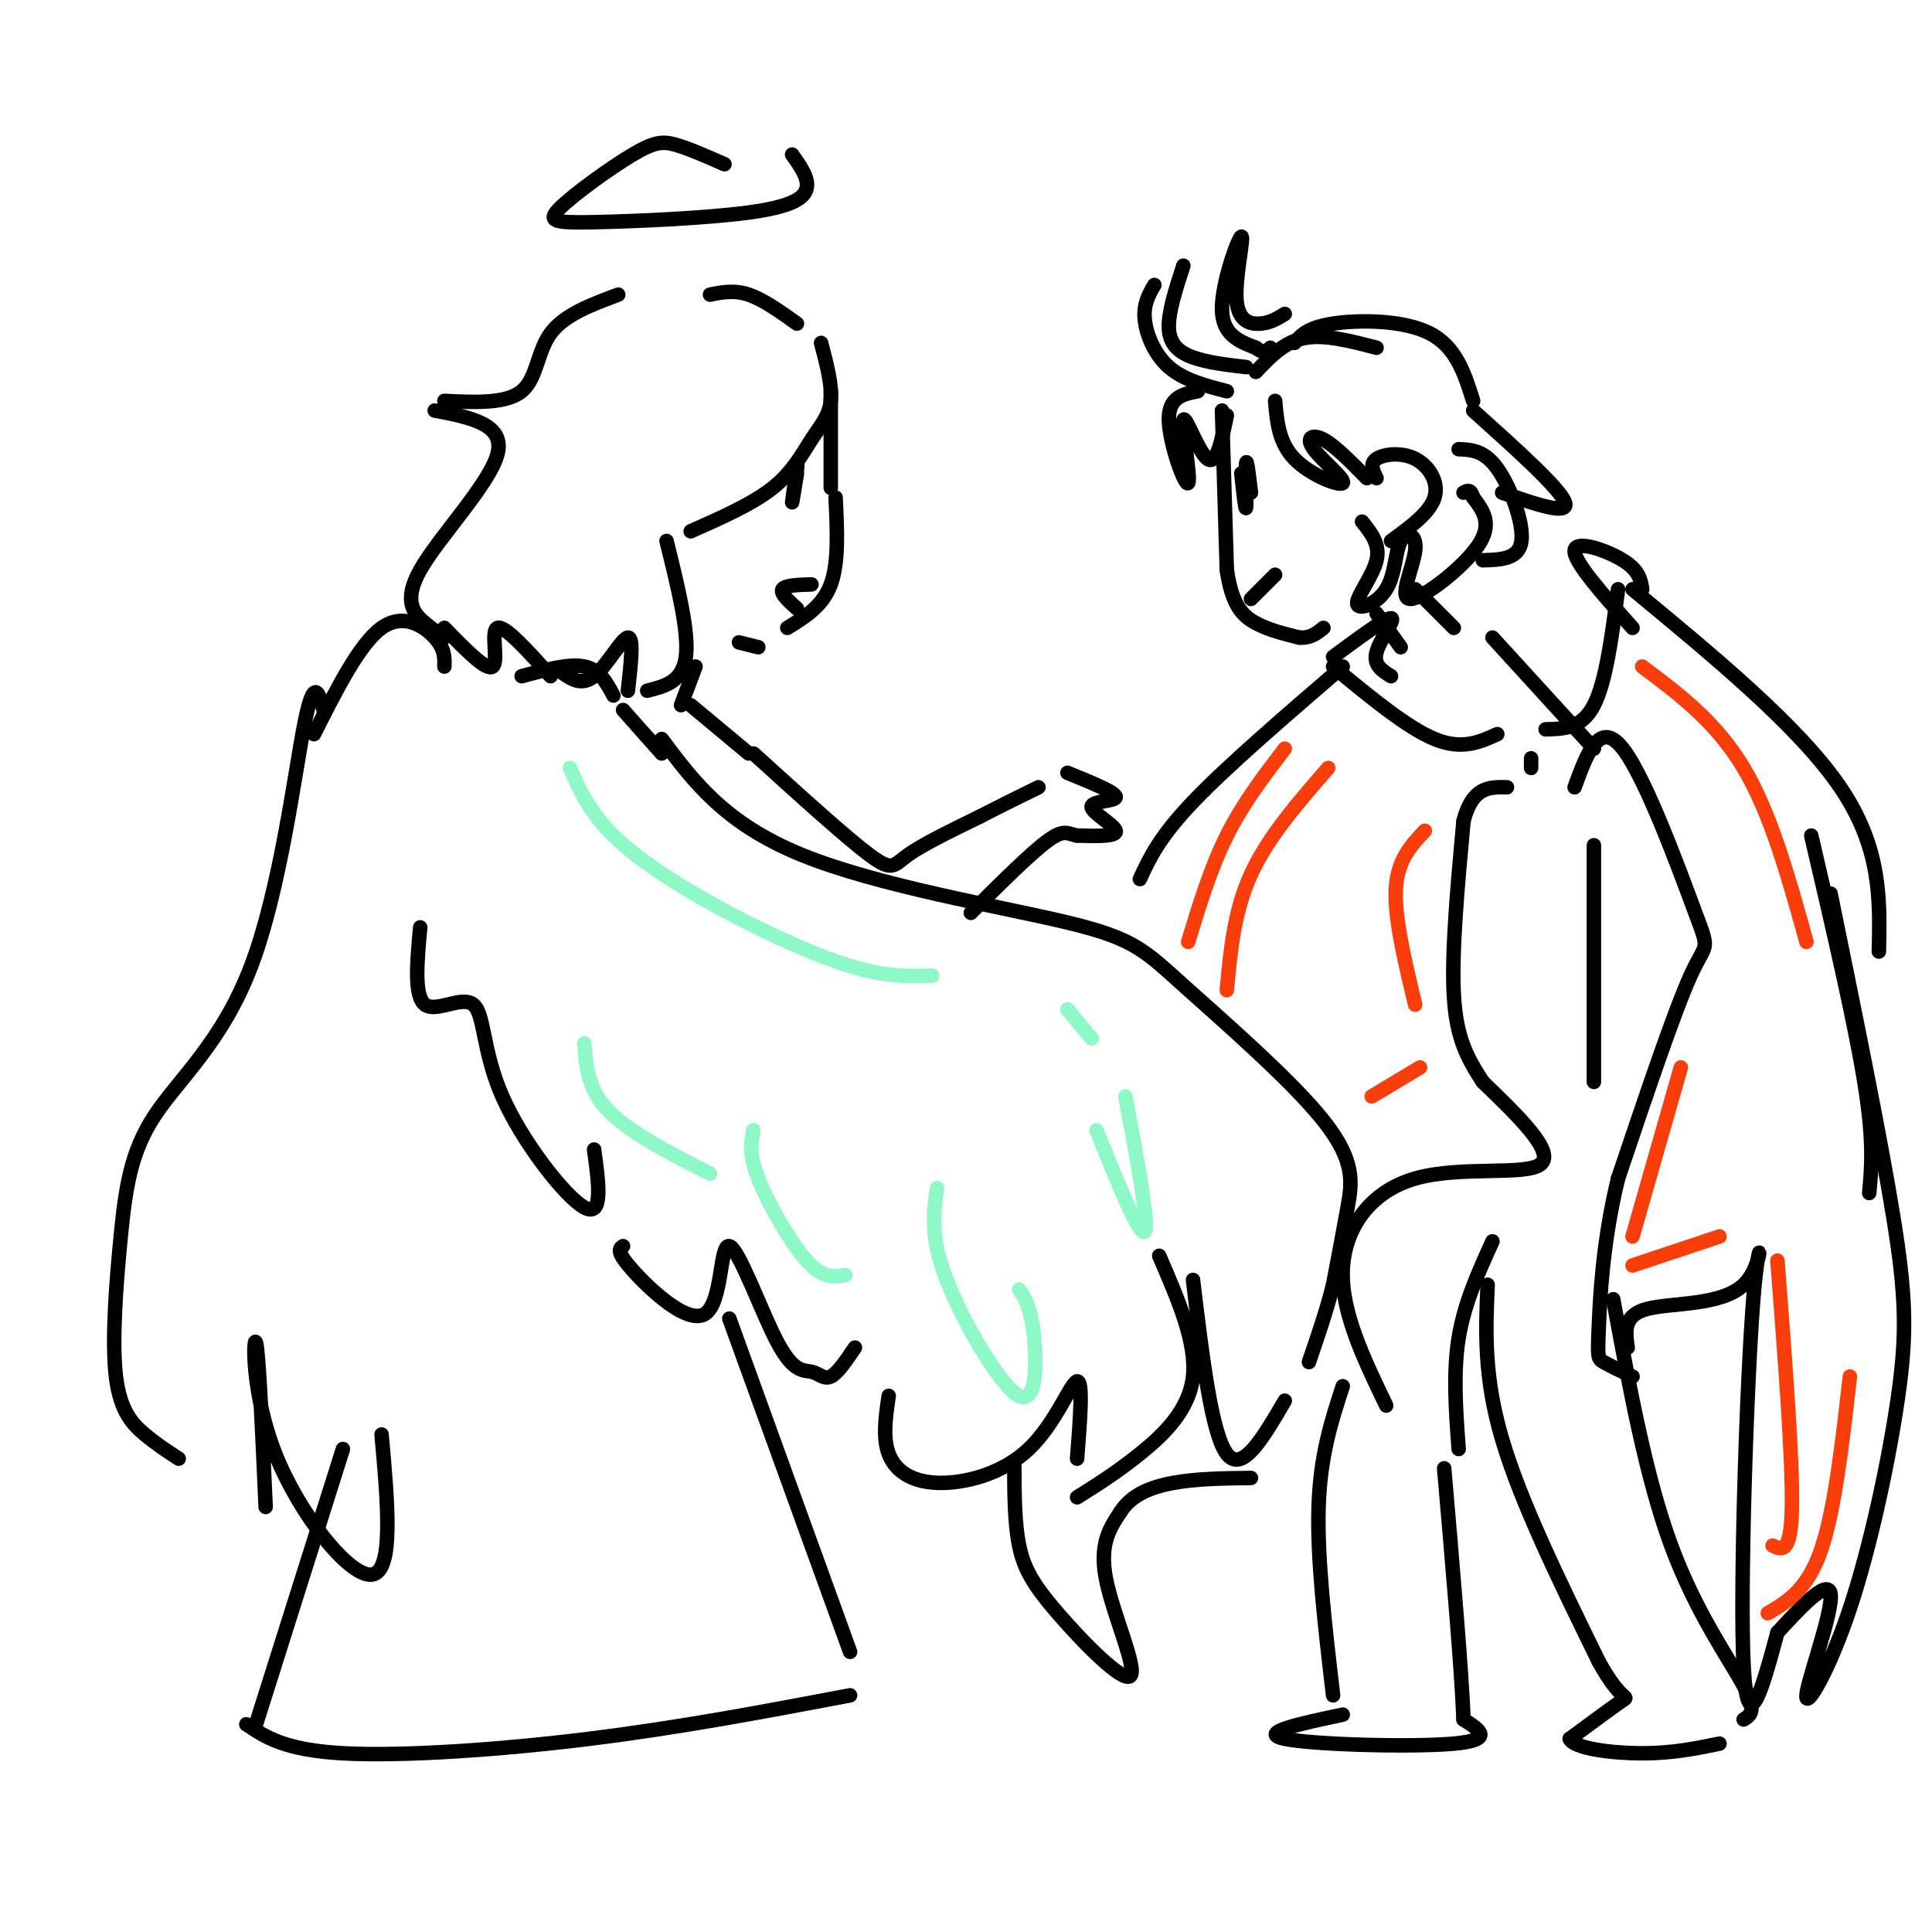 <svg viewBox='0 0 400 400' version='1.1' xmlns='http://www.w3.org/2000/svg' xmlns:xlink='http://www.w3.org/1999/xlink'><g fill='none' stroke='rgb(0,0,0)' stroke-width='3' stroke-linecap='round' stroke-linejoin='round'><path d='M170,71c1.161,4.411 2.321,8.821 2,12c-0.321,3.179 -2.125,5.125 -4,8c-1.875,2.875 -3.821,6.679 -8,10c-4.179,3.321 -10.589,6.161 -17,9'/><path d='M172,81c0.000,0.000 0.000,20.000 0,20'/><path d='M173,103c0.333,6.750 0.667,13.500 -1,18c-1.667,4.500 -5.333,6.750 -9,9'/><path d='M165,98c-0.500,3.083 -1.000,6.167 -1,6c0.000,-0.167 0.500,-3.583 1,-7'/><path d='M165,97c0.167,-1.167 0.083,-0.583 0,0'/><path d='M168,121c-2.750,0.083 -5.500,0.167 -6,1c-0.500,0.833 1.250,2.417 3,4'/><path d='M138,112c2.333,9.417 4.667,18.833 4,24c-0.667,5.167 -4.333,6.083 -8,7'/><path d='M130,143c0.622,-5.556 1.244,-11.111 0,-11c-1.244,0.111 -4.356,5.889 -7,8c-2.644,2.111 -4.822,0.556 -7,-1'/><path d='M165,67c-3.500,-2.500 -7.000,-5.000 -10,-6c-3.000,-1.000 -5.500,-0.500 -8,0'/><path d='M128,61c-5.600,2.089 -11.200,4.178 -14,8c-2.800,3.822 -2.800,9.378 -6,12c-3.200,2.622 -9.600,2.311 -16,2'/><path d='M90,85c7.310,1.399 14.619,2.798 13,9c-1.619,6.202 -12.167,17.208 -16,24c-3.833,6.792 -0.952,9.369 1,11c1.952,1.631 2.976,2.315 4,3'/><path d='M92,130c4.356,4.489 8.711,8.978 10,8c1.289,-0.978 -0.489,-7.422 1,-8c1.489,-0.578 6.244,4.711 11,10'/><path d='M150,34c-3.657,-1.610 -7.314,-3.220 -10,-4c-2.686,-0.780 -4.401,-0.730 -9,2c-4.599,2.730 -12.080,8.140 -15,11c-2.920,2.860 -1.277,3.169 7,3c8.277,-0.169 23.190,-0.815 32,-2c8.810,-1.185 11.517,-2.910 12,-5c0.483,-2.090 -1.259,-4.545 -3,-7'/><path d='M157,134c0.000,0.000 -4.000,-1.000 -4,-1'/><path d='M144,138c0.000,0.000 -3.000,8.000 -3,8'/><path d='M143,146c0.000,0.000 12.000,10.000 12,10'/><path d='M108,140c4.917,-1.333 9.833,-2.667 13,-2c3.167,0.667 4.583,3.333 6,6'/><path d='M129,147c0.000,0.000 8.000,9.000 8,9'/><path d='M137,153c6.533,8.757 13.066,17.514 29,24c15.934,6.486 41.270,10.702 55,14c13.730,3.298 15.856,5.678 24,13c8.144,7.322 22.308,19.587 29,28c6.692,8.413 5.912,12.975 5,18c-0.912,5.025 -1.956,10.512 -3,16'/><path d='M276,266c-1.333,5.333 -3.167,10.667 -5,16'/><path d='M266,290c-4.417,7.583 -8.833,15.167 -12,11c-3.167,-4.167 -5.083,-20.083 -7,-36'/><path d='M240,260c3.889,8.978 7.778,17.956 7,25c-0.778,7.044 -6.222,12.156 -11,16c-4.778,3.844 -8.889,6.422 -13,9'/><path d='M223,302c0.636,-8.107 1.273,-16.214 0,-16c-1.273,0.214 -4.455,8.748 -10,14c-5.545,5.252 -13.455,7.222 -19,7c-5.545,-0.222 -8.727,-2.635 -10,-6c-1.273,-3.365 -0.636,-7.683 0,-12'/><path d='M87,192c-0.660,7.136 -1.321,14.271 1,16c2.321,1.729 7.622,-1.949 10,0c2.378,1.949 1.833,9.525 6,19c4.167,9.475 13.048,20.850 17,23c3.952,2.150 2.976,-4.925 2,-12'/><path d='M129,258c-0.769,0.518 -1.539,1.037 2,5c3.539,3.963 11.386,11.371 15,9c3.614,-2.371 2.993,-14.522 5,-14c2.007,0.522 6.641,13.717 10,20c3.359,6.283 5.443,5.653 7,6c1.557,0.347 2.588,1.671 4,1c1.412,-0.671 3.206,-3.335 5,-6'/><path d='M92,138c0.067,-1.822 0.133,-3.644 -2,-6c-2.133,-2.356 -6.467,-5.244 -11,-2c-4.533,3.244 -9.267,12.622 -14,22'/><path d='M67,147c-1.000,-3.600 -1.999,-7.201 -4,3c-2.001,10.201 -5.002,34.202 -11,50c-5.998,15.798 -14.991,23.393 -20,31c-5.009,7.607 -6.033,15.224 -7,25c-0.967,9.776 -1.876,21.709 -1,29c0.876,7.291 3.536,9.940 6,12c2.464,2.060 4.732,3.530 7,5'/><path d='M55,312c-0.714,-16.054 -1.429,-32.107 -2,-34c-0.571,-1.893 -1.000,10.375 4,23c5.000,12.625 15.429,25.607 20,25c4.571,-0.607 3.286,-14.804 2,-29'/><path d='M151,273c0.000,0.000 25.000,69.000 25,69'/><path d='M176,351c-17.578,3.333 -35.156,6.667 -54,9c-18.844,2.333 -38.956,3.667 -51,3c-12.044,-0.667 -16.022,-3.333 -20,-6'/><path d='M53,357c0.000,0.000 18.000,-57.000 18,-57'/><path d='M156,156c9.578,8.689 19.156,17.378 24,21c4.844,3.622 4.956,2.178 8,0c3.044,-2.178 9.022,-5.089 15,-8'/><path d='M203,169c4.500,-2.333 8.250,-4.167 12,-6'/><path d='M221,160c4.988,2.030 9.976,4.060 10,5c0.024,0.940 -4.917,0.792 -5,2c-0.083,1.208 4.690,3.774 5,5c0.310,1.226 -3.845,1.113 -8,1'/><path d='M223,173c-1.867,-0.289 -2.533,-1.511 -6,1c-3.467,2.511 -9.733,8.756 -16,15'/><path d='M253,85c0.000,0.000 1.000,33.000 1,33'/><path d='M254,118c1.089,7.444 3.311,9.556 6,11c2.689,1.444 5.844,2.222 9,3'/><path d='M269,132c2.333,0.167 3.667,-0.917 5,-2'/><path d='M257,98c0.444,4.089 0.889,8.178 1,7c0.111,-1.178 -0.111,-7.622 0,-9c0.111,-1.378 0.556,2.311 1,6'/><path d='M264,119c0.000,0.000 -5.000,5.000 -5,5'/><path d='M254,81c-4.467,-1.156 -8.933,-2.311 -12,-5c-3.067,-2.689 -4.733,-6.911 -5,-10c-0.267,-3.089 0.867,-5.044 2,-7'/><path d='M245,55c-1.578,4.867 -3.156,9.733 -3,13c0.156,3.267 2.044,4.933 5,6c2.956,1.067 6.978,1.533 11,2'/><path d='M248,81c-3.053,0.592 -6.105,1.183 -6,6c0.105,4.817 3.368,13.858 4,13c0.632,-0.858 -1.368,-11.616 -1,-13c0.368,-1.384 3.105,6.604 5,8c1.895,1.396 2.947,-3.802 4,-9'/><path d='M264,83c0.375,4.322 0.750,8.644 4,12c3.250,3.356 9.376,5.745 10,5c0.624,-0.745 -4.255,-4.624 -6,-7c-1.745,-2.376 -0.356,-3.250 2,-2c2.356,1.250 5.678,4.625 9,8'/><path d='M285,99c-0.732,-1.506 -1.464,-3.012 0,-4c1.464,-0.988 5.125,-1.458 8,0c2.875,1.458 4.964,4.845 4,8c-0.964,3.155 -4.982,6.077 -9,9'/><path d='M282,108c1.888,2.349 3.776,4.699 3,8c-0.776,3.301 -4.215,7.554 -4,9c0.215,1.446 4.086,0.084 6,-3c1.914,-3.084 1.872,-7.890 3,-10c1.128,-2.110 3.426,-1.524 3,2c-0.426,3.524 -3.576,9.987 -1,10c2.576,0.013 10.879,-6.425 14,-11c3.121,-4.575 1.061,-7.288 -1,-10'/><path d='M305,103c-0.500,-1.833 -1.250,-1.417 -2,-1'/><path d='M307,116c3.756,-0.111 7.511,-0.222 8,-4c0.489,-3.778 -2.289,-11.222 -5,-15c-2.711,-3.778 -5.356,-3.889 -8,-4'/><path d='M311,102c7.000,2.417 14.000,4.833 13,2c-1.000,-2.833 -10.000,-10.917 -19,-19'/><path d='M305,83c-1.756,-5.600 -3.511,-11.200 -9,-14c-5.489,-2.800 -14.711,-2.800 -20,-2c-5.289,0.800 -6.644,2.400 -8,4'/><path d='M285,72c-5.417,-1.417 -10.833,-2.833 -15,-2c-4.167,0.833 -7.083,3.917 -10,7'/><path d='M266,65c-1.474,0.911 -2.947,1.821 -5,2c-2.053,0.179 -4.684,-0.375 -5,-5c-0.316,-4.625 1.684,-13.322 1,-13c-0.684,0.322 -4.053,9.663 -4,15c0.053,5.337 3.526,6.668 7,8'/><path d='M260,72c1.667,1.333 2.333,0.667 3,0'/><path d='M285,127c0.000,0.000 5.000,7.000 5,7'/><path d='M293,122c0.000,0.000 8.000,8.000 8,8'/><path d='M309,132c0.000,0.000 21.000,23.000 21,23'/><path d='M310,152c-3.667,1.667 -7.333,3.333 -13,1c-5.667,-2.333 -13.333,-8.667 -21,-15'/><path d='M278,138c-12.000,10.333 -24.000,20.667 -31,28c-7.000,7.333 -9.000,11.667 -11,16'/><path d='M210,303c0.016,6.131 0.032,12.262 1,17c0.968,4.738 2.888,8.085 8,14c5.112,5.915 13.415,14.400 15,13c1.585,-1.400 -3.547,-12.686 -5,-20c-1.453,-7.314 0.774,-10.657 3,-14'/><path d='M232,313c2.200,-3.467 6.200,-5.133 11,-6c4.800,-0.867 10.400,-0.933 16,-1'/><path d='M287,291c-4.655,-9.673 -9.310,-19.345 -9,-28c0.310,-8.655 5.583,-16.292 15,-19c9.417,-2.708 22.976,-0.488 26,-3c3.024,-2.512 -4.488,-9.756 -12,-17'/><path d='M307,224c-3.289,-5.044 -5.511,-9.156 -6,-18c-0.489,-8.844 0.756,-22.422 2,-36'/><path d='M303,170c1.833,-7.167 5.417,-7.083 9,-7'/><path d='M317,159c0.000,0.000 0.000,-2.000 0,-2'/><path d='M320,151c3.750,-0.083 7.500,-0.167 10,-5c2.500,-4.833 3.750,-14.417 5,-24'/><path d='M338,122c17.250,14.250 34.500,28.500 43,41c8.500,12.500 8.250,23.250 8,34'/><path d='M326,163c2.589,-7.089 5.179,-14.179 10,-8c4.821,6.179 11.875,25.625 15,34c3.125,8.375 2.321,5.679 -1,13c-3.321,7.321 -9.161,24.661 -15,42'/><path d='M335,244c-3.214,13.131 -3.750,24.958 -4,31c-0.250,6.042 -0.214,6.298 1,7c1.214,0.702 3.607,1.851 6,3'/><path d='M337,279c-0.486,-3.341 -0.973,-6.683 4,-8c4.973,-1.317 15.405,-0.611 20,-5c4.595,-4.389 3.352,-13.874 2,3c-1.352,16.874 -2.815,60.107 -2,76c0.815,15.893 3.907,4.447 7,-7'/><path d='M368,338c3.982,-4.298 10.439,-11.542 11,-8c0.561,3.542 -4.772,17.869 -5,21c-0.228,3.131 4.650,-4.934 9,-18c4.350,-13.066 8.171,-31.133 10,-44c1.829,-12.867 1.665,-20.533 -1,-37c-2.665,-16.467 -7.833,-41.733 -13,-67'/><path d='M387,247c0.500,-5.333 1.000,-10.667 -1,-23c-2.000,-12.333 -6.500,-31.667 -11,-51'/><path d='M276,136c5.467,-4.044 10.933,-8.089 12,-8c1.067,0.089 -2.267,4.311 -3,7c-0.733,2.689 1.133,3.844 3,5'/><path d='M340,122c-0.311,-1.956 -0.622,-3.911 -4,-6c-3.378,-2.089 -9.822,-4.311 -10,-2c-0.178,2.311 5.911,9.156 12,16'/><path d='M330,175c0.000,0.000 0.000,49.000 0,49'/><path d='M278,287c-2.333,7.167 -4.667,14.333 -5,25c-0.333,10.667 1.333,24.833 3,39'/><path d='M278,355c-8.911,1.889 -17.822,3.778 -12,5c5.822,1.222 26.378,1.778 35,1c8.622,-0.778 5.311,-2.889 2,-5'/><path d='M303,356c-0.333,-9.500 -2.167,-30.750 -4,-52'/><path d='M302,300c-0.583,-7.917 -1.167,-15.833 0,-23c1.167,-7.167 4.083,-13.583 7,-20'/><path d='M308,266c-0.417,9.500 -0.833,19.000 3,32c3.833,13.000 11.917,29.500 20,46'/><path d='M331,344c4.711,8.578 6.489,7.022 5,8c-1.489,0.978 -6.244,4.489 -11,8'/><path d='M325,360c0.911,2.000 8.689,3.000 15,3c6.311,-0.000 11.156,-1.000 16,-2'/><path d='M361,356c1.400,-0.867 2.800,-1.733 0,-7c-2.800,-5.267 -9.800,-14.933 -15,-29c-5.200,-14.067 -8.600,-32.533 -12,-51'/></g>
<g fill='none' stroke='rgb(249,61,11)' stroke-width='3' stroke-linecap='round' stroke-linejoin='round'><path d='M266,155c-4.333,5.667 -8.667,11.333 -12,18c-3.333,6.667 -5.667,14.333 -8,22'/><path d='M275,159c-6.250,7.167 -12.500,14.333 -16,22c-3.500,7.667 -4.250,15.833 -5,24'/><path d='M340,138c7.667,5.750 15.333,11.500 21,21c5.667,9.500 9.333,22.750 13,36'/><path d='M348,221c0.000,0.000 -10.000,35.000 -10,35'/><path d='M338,262c0.000,0.000 18.000,-6.000 18,-6'/><path d='M368,261c1.583,20.583 3.167,41.167 3,51c-0.167,9.833 -2.083,8.917 -4,8'/><path d='M366,334c4.083,-2.417 8.167,-4.833 11,-13c2.833,-8.167 4.417,-22.083 6,-36'/><path d='M295,172c-2.833,3.000 -5.667,6.000 -6,12c-0.333,6.000 1.833,15.000 4,24'/><path d='M294,221c0.000,0.000 -10.000,6.000 -10,6'/></g>
<g fill='none' stroke='rgb(143,248,199)' stroke-width='3' stroke-linecap='round' stroke-linejoin='round'><path d='M118,159c2.018,4.565 4.036,9.131 9,14c4.964,4.869 12.875,10.042 22,15c9.125,4.958 19.464,9.702 27,12c7.536,2.298 12.268,2.149 17,2'/><path d='M221,209c0.000,0.000 5.000,6.000 5,6'/><path d='M233,227c2.500,13.417 5.000,26.833 4,28c-1.000,1.167 -5.500,-9.917 -10,-21'/><path d='M194,246c-0.744,4.982 -1.488,9.964 2,19c3.488,9.036 11.208,22.125 15,24c3.792,1.875 3.655,-7.464 3,-13c-0.655,-5.536 -1.827,-7.268 -3,-9'/><path d='M156,234c-0.511,2.400 -1.022,4.800 1,10c2.022,5.200 6.578,13.200 10,17c3.422,3.800 5.711,3.400 8,3'/><path d='M121,216c0.333,4.750 0.667,9.500 5,14c4.333,4.500 12.667,8.750 21,13'/></g>
</svg>